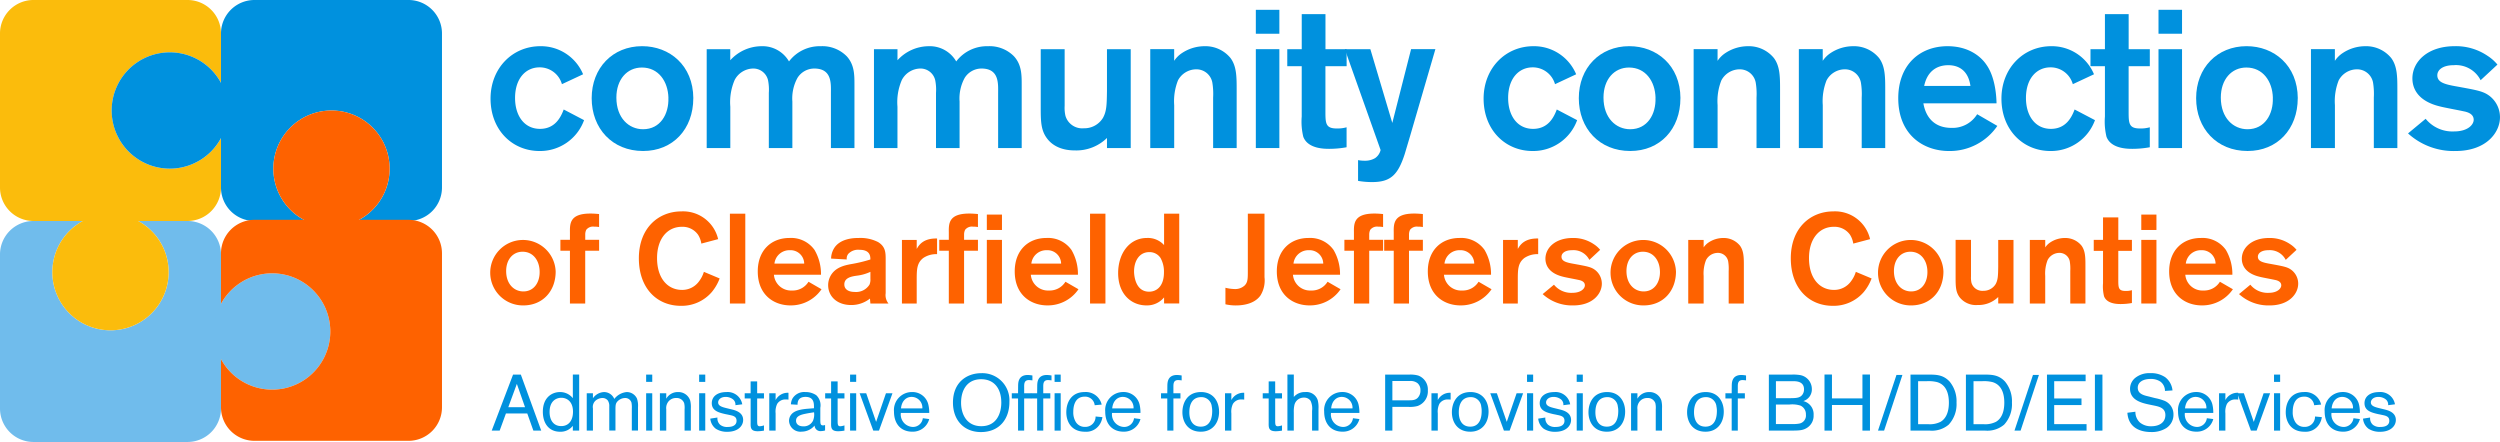 <svg xmlns="http://www.w3.org/2000/svg" width="509.154" height="90.014" viewBox="0 0 509.154 90.014">
  <g id="logo" transform="translate(-220.859 -190)">
    <g id="Group_1" data-name="Group 1" transform="translate(-22.141 -7)">
      <path id="Path_1" data-name="Path 1" d="M300.342,230.143V198.779a6.82,6.82,0,0,1,6.822-6.822h10.052a11.843,11.843,0,1,0,11.261,0h10.05a6.822,6.822,0,0,1,6.823,6.822v31.363a6.822,6.822,0,0,1-6.823,6.822H307.164a6.82,6.82,0,0,1-6.822-6.822" transform="translate(-57.342 50.05)" fill="#70bcec"/>
      <path id="Path_2" data-name="Path 2" d="M327.881,210.537a11.844,11.844,0,1,1,11.843,11.843,11.844,11.844,0,0,1-11.843-11.843" transform="translate(-41.295 53.974)" fill="#70bcec"/>
      <path id="Path_3" data-name="Path 3" d="M307.164,163.521h31.363a6.822,6.822,0,0,1,6.823,6.822v10.052a11.843,11.843,0,1,0,0,11.261v10.05a6.822,6.822,0,0,1-6.823,6.822H307.164a6.82,6.82,0,0,1-6.822-6.822V170.342a6.82,6.82,0,0,1,6.822-6.822" transform="translate(-57.342 33.479)" fill="#fbbc0c"/>
      <path id="Path_4" data-name="Path 4" d="M307.077,202.9a11.843,11.843,0,1,1,11.843,11.843A11.844,11.844,0,0,1,307.077,202.9" transform="translate(-53.417 49.526)" fill="#fbbc0c"/>
      <path id="Path_5" data-name="Path 5" d="M328.779,201.706V170.342a6.821,6.821,0,0,1,6.821-6.822h31.363a6.821,6.821,0,0,1,6.823,6.822v31.363a6.821,6.821,0,0,1-6.823,6.822H356.451a11.843,11.843,0,1,0-10.338,0H335.6a6.821,6.821,0,0,1-6.821-6.822" transform="translate(-40.771 33.479)" fill="#0091de"/>
      <path id="Path_6" data-name="Path 6" d="M314.71,182.1a11.844,11.844,0,1,1,11.843,11.843A11.844,11.844,0,0,1,314.71,182.1" transform="translate(-48.97 37.403)" fill="#0091de"/>
      <path id="Path_7" data-name="Path 7" d="M335.6,191.808h31.363a6.823,6.823,0,0,1,6.823,6.822v31.363a6.823,6.823,0,0,1-6.823,6.823H335.6a6.823,6.823,0,0,1-6.821-6.823v-9.814a11.844,11.844,0,1,0,0-11.261V198.629a6.822,6.822,0,0,1,6.821-6.822" transform="translate(-40.771 49.962)" fill="#fe6200"/>
      <path id="Path_8" data-name="Path 8" d="M335.514,189.584a11.843,11.843,0,1,1,11.843,11.843,11.843,11.843,0,0,1-11.843-11.843" transform="translate(-36.847 41.764)" fill="#fe6200"/>
    </g>
    <g id="Group_4" data-name="Group 4">
      <path id="Path_61" data-name="Path 61" d="M347.766,361.094c.078,2.15-1.062,4.119-3.316,4.119-1.865,0-3.5-1.477-3.5-4.148,0-2.383,1.4-3.938,3.345-3.938,2.176,0,3.42,1.813,3.471,3.966m3.267.052a6.666,6.666,0,1,0-6.583,6.917C348.362,368.063,351.034,365.188,351.034,361.146Z" transform="translate(-17.007 -115.86)" fill="#fe6200" fill-rule="evenodd"/>
      <path id="Path_62" data-name="Path 62" d="M350.555,360.169V357.94h-2.824v-1.062a2.2,2.2,0,0,1,.2-.959,1.743,1.743,0,0,1,1.635-.648,4.849,4.849,0,0,1,.984.078V352.7c-.57-.052-1.14-.1-1.762-.1-4.2,0-4.2,2.023-4.174,3.863v1.477h-1.943v2.228h1.943v10.754h3.112V360.169h2.824" transform="translate(-7.68 -119.108)" fill="#fe6200"/>
      <path id="Path_63" data-name="Path 63" d="M361.468,364.759a6.039,6.039,0,0,1-.959,1.891,4.208,4.208,0,0,1-3.5,1.788c-2.876,0-5.078-2.306-5.078-6.479,0-3.912,2.072-6.373,5.055-6.373a3.852,3.852,0,0,1,3.287,1.606,4.611,4.611,0,0,1,.677,1.813l3.422-.907a7.327,7.327,0,0,0-7.464-5.651c-4.666,0-8.682,3.345-8.682,9.562,0,6.117,3.7,9.669,8.549,9.669a8.08,8.08,0,0,0,6.324-2.827,9.635,9.635,0,0,0,1.58-2.746l-3.212-1.347" transform="translate(2.745 -119.395)" fill="#fe6200"/>
      <rect id="Rectangle_3" data-name="Rectangle 3" width="3.135" height="18.296" transform="translate(369.513 233.519)" fill="#fe6200"/>
      <path id="Path_64" data-name="Path 64" d="M360.036,359.54a3.066,3.066,0,0,1,3.161-2.723,2.773,2.773,0,0,1,2.9,2.723h-6.062m6.943,3.7a3.78,3.78,0,0,1-3.368,1.787,3.5,3.5,0,0,1-3.679-3.212h9.588a9.714,9.714,0,0,0-1.321-5.055,5.853,5.853,0,0,0-5.106-2.435c-3.653,0-6.453,2.461-6.453,6.816,0,4.767,3.267,6.917,6.661,6.917a7.547,7.547,0,0,0,6.324-3.29Z" transform="translate(18.547 -115.86)" fill="#fe6200" fill-rule="evenodd"/>
      <path id="Path_65" data-name="Path 65" d="M370.222,362.649a2.622,2.622,0,0,1-.181,1.166,3.207,3.207,0,0,1-3.031,1.5c-1.244,0-2.1-.518-2.1-1.529,0-1.373,1.477-1.632,2.591-1.787a9.03,9.03,0,0,0,2.72-.777v1.425m-4.819-3.941a1.543,1.543,0,0,1,.311-1.14,2.758,2.758,0,0,1,2.306-.829c2.153,0,2.2,1.321,2.2,1.969a29.422,29.422,0,0,1-4.016.958c-1.243.236-3.238.648-4.171,2.516a3.922,3.922,0,0,0-.415,1.762c0,2.228,1.762,4.041,4.689,4.041a6.1,6.1,0,0,0,3.834-1.321c0,.181.055.7.078,1.01H373.9a2.72,2.72,0,0,1-.57-2.1v-6.868c0-1.4-.029-2.617-1.554-3.549a7.88,7.88,0,0,0-3.889-.829c-.829,0-3.912,0-5.155,2.254a4.2,4.2,0,0,0-.518,1.943Z" transform="translate(27.906 -115.86)" fill="#fe6200" fill-rule="evenodd"/>
      <path id="Path_66" data-name="Path 66" d="M366.84,354.653v12.956h3.008v-4.793c0-2.15.026-3.471,1.347-4.485a4.751,4.751,0,0,1,2.8-.777v-3.186c-2.9-.078-3.756,1.451-4.145,2.124v-1.839H366.84" transform="translate(37.709 -115.794)" fill="#fe6200" fill-rule="evenodd"/>
      <path id="Path_67" data-name="Path 67" d="M377.359,360.169V357.94h-2.824v-1.062a2.2,2.2,0,0,1,.207-.959,1.738,1.738,0,0,1,1.632-.648,4.848,4.848,0,0,1,.984.078V352.7c-.57-.052-1.14-.1-1.762-.1-4.2,0-4.2,2.023-4.171,3.863v1.477h-1.946v2.228h1.946v10.754h3.109V360.169h2.824" transform="translate(42.671 -119.108)" fill="#fe6200"/>
      <path id="Path_68" data-name="Path 68" d="M372.846,370.785h3.083V357.826h-3.083Zm0-14.977h3.083v-3.135h-3.083Z" transform="translate(48.992 -118.971)" fill="#fe6200" fill-rule="evenodd"/>
      <path id="Path_69" data-name="Path 69" d="M378.211,359.54a3.066,3.066,0,0,1,3.161-2.723,2.773,2.773,0,0,1,2.9,2.723h-6.062m6.946,3.7a3.783,3.783,0,0,1-3.371,1.787,3.5,3.5,0,0,1-3.679-3.212H387.7a9.713,9.713,0,0,0-1.321-5.055,5.85,5.85,0,0,0-5.1-2.435c-3.656,0-6.453,2.461-6.453,6.816,0,4.767,3.264,6.917,6.658,6.917a7.544,7.544,0,0,0,6.324-3.29Z" transform="translate(52.694 -115.86)" fill="#fe6200" fill-rule="evenodd"/>
      <rect id="Rectangle_4" data-name="Rectangle 4" width="3.135" height="18.296" transform="translate(442.859 233.519)" fill="#fe6200"/>
      <path id="Path_70" data-name="Path 70" d="M391.469,364.507c.023,2.8-1.425,3.99-3.031,3.99-3.034,0-3.06-3.886-3.06-4.119,0-2.05,1.01-3.941,3.109-3.941a2.664,2.664,0,0,1,2.283,1.192,5.687,5.687,0,0,1,.7,2.878m.023-11.9v6.4a4.432,4.432,0,0,0-3.469-1.451c-3.707,0-5.886,3.29-5.886,7.153,0,4.274,2.671,6.58,5.757,6.58a4.48,4.48,0,0,0,3.6-1.632v1.244h3.086v-18.3Z" transform="translate(66.444 -119.091)" fill="#fe6200" fill-rule="evenodd"/>
      <path id="Path_71" data-name="Path 71" d="M394.288,352.61V364.3c0,1.505,0,2.283-.648,2.93a2.814,2.814,0,0,1-2.1.725,8.211,8.211,0,0,1-1.813-.259v3.368a9.505,9.505,0,0,0,2.1.233c1.92,0,3.941-.492,5.029-2.021a5.836,5.836,0,0,0,.829-3.73V352.61h-3.4" transform="translate(80.706 -119.091)" fill="#fe6200"/>
      <path id="Path_72" data-name="Path 72" d="M396.76,359.54a3.062,3.062,0,0,1,3.161-2.723,2.773,2.773,0,0,1,2.9,2.723H396.76m6.943,3.7a3.78,3.78,0,0,1-3.368,1.787,3.5,3.5,0,0,1-3.682-3.212h9.588a9.687,9.687,0,0,0-1.321-5.055,5.845,5.845,0,0,0-5.1-2.435c-3.653,0-6.453,2.461-6.453,6.816,0,4.767,3.267,6.917,6.661,6.917a7.539,7.539,0,0,0,6.321-3.29Z" transform="translate(87.532 -115.86)" fill="#fe6200" fill-rule="evenodd"/>
      <path id="Path_73" data-name="Path 73" d="M406.024,360.169V357.94H403.2v-1.062a2.2,2.2,0,0,1,.207-.959,1.738,1.738,0,0,1,1.632-.648,4.848,4.848,0,0,1,.984.078V352.7c-.57-.052-1.14-.1-1.762-.1-4.2,0-4.2,2.023-4.174,3.863v1.477h-1.943v2.228h1.943v10.754H403.2V360.169h2.824" transform="translate(96.517 -119.108)" fill="#fe6200"/>
      <path id="Path_74" data-name="Path 74" d="M408.839,360.169V357.94h-2.824v-1.062a2.2,2.2,0,0,1,.207-.959,1.738,1.738,0,0,1,1.632-.648,4.829,4.829,0,0,1,.984.078V352.7c-.57-.052-1.14-.1-1.762-.1-4.2,0-4.2,2.023-4.171,3.863v1.477h-1.946v2.228h1.946v10.754h3.109V360.169h2.824" transform="translate(101.805 -119.108)" fill="#fe6200"/>
      <path id="Path_75" data-name="Path 75" d="M407.441,359.54a3.066,3.066,0,0,1,3.163-2.723,2.773,2.773,0,0,1,2.9,2.723h-6.065m6.946,3.7a3.781,3.781,0,0,1-3.368,1.787,3.494,3.494,0,0,1-3.679-3.212h9.585a9.713,9.713,0,0,0-1.321-5.055,5.845,5.845,0,0,0-5.1-2.435c-3.656,0-6.454,2.461-6.454,6.816,0,4.767,3.264,6.917,6.661,6.917a7.542,7.542,0,0,0,6.321-3.29Z" transform="translate(107.602 -115.86)" fill="#fe6200" fill-rule="evenodd"/>
      <path id="Path_76" data-name="Path 76" d="M409.37,354.653v12.956h3.005v-4.793c0-2.15.029-3.471,1.35-4.485a4.751,4.751,0,0,1,2.8-.777v-3.186c-2.9-.078-3.756,1.451-4.148,2.124v-1.839H409.37" transform="translate(117.601 -115.794)" fill="#fe6200" fill-rule="evenodd"/>
      <path id="Path_77" data-name="Path 77" d="M412.174,365.757a8.863,8.863,0,0,0,6.218,2.306c4.018,0,5.832-2.409,5.832-4.43a3.522,3.522,0,0,0-1.321-2.749c-.829-.645-1.58-.774-4.277-1.27-1.658-.285-2.617-.544-2.617-1.477,0-.674.673-1.321,2.15-1.321a3.615,3.615,0,0,1,3.523,1.972l2.2-2.049a5.668,5.668,0,0,0-1.321-1.166,7.369,7.369,0,0,0-4.277-1.243c-3.549,0-5.547,2.021-5.547,4.223,0,1.166.573,2.953,3.656,3.682.466.13,2.591.518,3.031.622.415.078,1.347.285,1.347,1.114,0,.648-.774,1.528-2.565,1.528a4.522,4.522,0,0,1-3.73-1.658l-2.306,1.917" transform="translate(122.868 -115.86)" fill="#fe6200"/>
      <path id="Path_78" data-name="Path 78" d="M427.033,361.094c.078,2.15-1.062,4.119-3.319,4.119-1.865,0-3.5-1.477-3.5-4.148,0-2.383,1.4-3.938,3.345-3.938,2.173,0,3.42,1.813,3.471,3.966m3.264.052a6.664,6.664,0,1,0-6.583,6.917C427.628,368.063,430.3,365.188,430.3,361.146Z" transform="translate(131.892 -115.86)" fill="#fe6200" fill-rule="evenodd"/>
      <path id="Path_79" data-name="Path 79" d="M422.473,367.675h3.137v-5.622a7.456,7.456,0,0,1,.492-3.241,2.72,2.72,0,0,1,2.383-1.451,2.118,2.118,0,0,1,2.124,1.736,9.161,9.161,0,0,1,.1,1.969v6.609H433.8v-7.619c0-1.684,0-3.083-.8-4.171a4.252,4.252,0,0,0-3.4-1.554,5.387,5.387,0,0,0-2.979.907,3.619,3.619,0,0,0-1.01,1.01v-1.528h-3.137v12.956" transform="translate(142.215 -115.86)" fill="#fe6200" fill-rule="evenodd"/>
      <path id="Path_80" data-name="Path 80" d="M442.971,364.759a5.953,5.953,0,0,1-.956,1.891,4.212,4.212,0,0,1-3.5,1.788c-2.876,0-5.078-2.306-5.078-6.479,0-3.912,2.073-6.373,5.052-6.373a3.862,3.862,0,0,1,3.29,1.606,4.642,4.642,0,0,1,.674,1.813l3.422-.907a7.322,7.322,0,0,0-7.464-5.651c-4.666,0-8.682,3.345-8.682,9.562,0,6.117,3.708,9.669,8.552,9.669a8.084,8.084,0,0,0,6.324-2.827,9.632,9.632,0,0,0,1.58-2.746l-3.215-1.347" transform="translate(155.847 -119.395)" fill="#fe6200"/>
      <path id="Path_81" data-name="Path 81" d="M445.956,361.094c.078,2.15-1.062,4.119-3.316,4.119-1.868,0-3.5-1.477-3.5-4.148,0-2.383,1.4-3.938,3.345-3.938,2.176,0,3.42,1.813,3.471,3.966m3.264.052a6.664,6.664,0,1,0-6.58,6.917C446.552,368.063,449.221,365.188,449.221,361.146Z" transform="translate(167.441 -115.86)" fill="#fe6200" fill-rule="evenodd"/>
      <path id="Path_82" data-name="Path 82" d="M450.07,354.465v5.492c-.026,1.816-.052,2.645-.518,3.5a2.858,2.858,0,0,1-2.513,1.373,2.287,2.287,0,0,1-2.412-1.632,4.754,4.754,0,0,1-.1-1.3v-7.438h-3.135v7.49c0,1.943,0,3.161.881,4.275a4.254,4.254,0,0,0,3.6,1.5,5.745,5.745,0,0,0,4.2-1.632v1.321h3.109V354.465H450.07" transform="translate(177.748 -115.606)" fill="#fe6200" fill-rule="evenodd"/>
      <path id="Path_83" data-name="Path 83" d="M446.641,367.675h3.138v-5.622a7.456,7.456,0,0,1,.492-3.241,2.72,2.72,0,0,1,2.383-1.451,2.119,2.119,0,0,1,2.127,1.736,9.434,9.434,0,0,1,.1,1.969v6.609h3.086v-7.619c0-1.684,0-3.083-.8-4.171a4.25,4.25,0,0,0-3.394-1.554,5.389,5.389,0,0,0-2.982.907,3.617,3.617,0,0,0-1.01,1.01v-1.528h-3.138v12.956" transform="translate(187.614 -115.86)" fill="#fe6200" fill-rule="evenodd"/>
      <path id="Path_84" data-name="Path 84" d="M458.939,359.687v-2.228h-2.772v-4.588h-3.112v4.588h-1.891v2.228h1.891V366.3a8.413,8.413,0,0,0,.207,2.642c.6,1.58,2.772,1.58,3.422,1.58a12.728,12.728,0,0,0,2.254-.207V367.7a4.34,4.34,0,0,1-1.3.155c-1.474,0-1.474-.7-1.474-2.306v-5.858h2.772" transform="translate(196.11 -118.601)" fill="#fe6200"/>
      <path id="Path_85" data-name="Path 85" d="M454.528,370.785h3.086V357.826h-3.086Zm0-14.977h3.086v-3.135h-3.086Z" transform="translate(202.429 -118.971)" fill="#fe6200" fill-rule="evenodd"/>
      <path id="Path_86" data-name="Path 86" d="M459.893,359.54a3.07,3.07,0,0,1,3.163-2.723,2.773,2.773,0,0,1,2.9,2.723h-6.065m6.946,3.7a3.781,3.781,0,0,1-3.368,1.787,3.5,3.5,0,0,1-3.679-3.212h9.585a9.713,9.713,0,0,0-1.321-5.055,5.845,5.845,0,0,0-5.1-2.435c-3.656,0-6.454,2.461-6.454,6.816,0,4.767,3.264,6.917,6.661,6.917a7.543,7.543,0,0,0,6.321-3.29Z" transform="translate(206.132 -115.86)" fill="#fe6200" fill-rule="evenodd"/>
      <path id="Path_87" data-name="Path 87" d="M461.444,365.757a8.875,8.875,0,0,0,6.22,2.306c4.015,0,5.829-2.409,5.829-4.43a3.513,3.513,0,0,0-1.321-2.749c-.829-.645-1.58-.774-4.274-1.27-1.658-.285-2.617-.544-2.617-1.477,0-.674.673-1.321,2.15-1.321a3.619,3.619,0,0,1,3.523,1.972l2.2-2.049a5.757,5.757,0,0,0-1.324-1.166,7.351,7.351,0,0,0-4.274-1.243c-3.549,0-5.544,2.021-5.544,4.223,0,1.166.567,2.953,3.653,3.682.466.13,2.591.518,3.031.622.415.078,1.347.285,1.347,1.114,0,.648-.777,1.528-2.565,1.528a4.522,4.522,0,0,1-3.73-1.658l-2.309,1.917" transform="translate(215.421 -115.86)" fill="#fe6200"/>
    </g>
    <g id="Group_3" data-name="Group 3">
      <path id="Path_88" data-name="Path 88" d="M356.581,346.48a9.293,9.293,0,0,0-8.7-5.72c-5.72,0-10.15,4.51-10.15,10.673,0,6.364,4.39,10.673,9.988,10.673a9.521,9.521,0,0,0,9.061-6.284l-4.148-2.173c-.6,1.609-1.773,3.946-4.833,3.946-3.184,0-5.075-2.657-5.075-6.284,0-4.027,2.216-6.243,4.994-6.243a4.7,4.7,0,0,1,4.551,3.425l4.309-2.015" transform="translate(-16.967 -141.351)" fill="#0091de"/>
      <path id="Path_89" data-name="Path 89" d="M360.516,351.272c.118,3.342-1.652,6.4-5.158,6.4-2.9,0-5.435-2.3-5.435-6.445,0-3.7,2.173-6.123,5.2-6.123,3.382,0,5.314,2.821,5.4,6.163m5.072.081c-.04-6.687-4.833-10.593-10.429-10.593-6,0-10.273,4.43-10.273,10.593s4.191,10.754,10.472,10.754C361.44,362.107,365.588,357.636,365.588,351.353Z" transform="translate(-3.531 -141.351)" fill="#0091de" fill-rule="evenodd"/>
      <path id="Path_90" data-name="Path 90" d="M353.029,361.5h4.8v-8.417a11.424,11.424,0,0,1,.884-5.437,4.331,4.331,0,0,1,3.7-2.337,3.077,3.077,0,0,1,3.1,2.378,9.848,9.848,0,0,1,.161,2.579V361.5h4.793v-9.464a8.7,8.7,0,0,1,1.048-4.833,4.033,4.033,0,0,1,3.422-1.894c3.664,0,3.382,3.184,3.382,5.075V361.5h4.793V348.817c0-2.1.043-4.228-1.569-6a6.976,6.976,0,0,0-5.317-2.055,7.849,7.849,0,0,0-6.445,3.1,6.219,6.219,0,0,0-5.6-3.1,8.64,8.64,0,0,0-6.361,2.861v-2.257h-4.8V361.5" transform="translate(11.766 -141.351)" fill="#0091de" fill-rule="evenodd"/>
      <path id="Path_91" data-name="Path 91" d="M364.859,361.5h4.79v-8.417a11.355,11.355,0,0,1,.889-5.437,4.324,4.324,0,0,1,3.7-2.337,3.074,3.074,0,0,1,3.1,2.378,9.855,9.855,0,0,1,.161,2.579V361.5H382.3v-9.464a8.7,8.7,0,0,1,1.048-4.833,4.033,4.033,0,0,1,3.422-1.894c3.667,0,3.382,3.184,3.382,5.075V361.5h4.8V348.817c0-2.1.04-4.228-1.572-6a6.976,6.976,0,0,0-5.317-2.055,7.854,7.854,0,0,0-6.445,3.1,6.216,6.216,0,0,0-5.6-3.1,8.651,8.651,0,0,0-6.364,2.861v-2.257h-4.79V361.5" transform="translate(33.988 -141.351)" fill="#0091de" fill-rule="evenodd"/>
      <path id="Path_92" data-name="Path 92" d="M390.151,340.97v8.538c-.04,2.821-.081,4.11-.806,5.437a4.435,4.435,0,0,1-3.906,2.136,3.552,3.552,0,0,1-3.745-2.536,7.271,7.271,0,0,1-.164-2.015V340.97h-4.87v11.641c0,3.019,0,4.914,1.367,6.646.725.924,2.3,2.334,5.6,2.334a8.938,8.938,0,0,0,6.526-2.536v2.052h4.833V340.97h-4.833" transform="translate(56.156 -140.956)" fill="#0091de" fill-rule="evenodd"/>
      <path id="Path_93" data-name="Path 93" d="M384.411,361.5h4.87v-8.739a11.512,11.512,0,0,1,.769-5.034,4.223,4.223,0,0,1,3.7-2.257,3.292,3.292,0,0,1,3.3,2.7,14.234,14.234,0,0,1,.161,3.06V361.5h4.793V349.663c0-2.619,0-4.8-1.249-6.485a6.594,6.594,0,0,0-5.276-2.418,8.376,8.376,0,0,0-4.631,1.41,5.625,5.625,0,0,0-1.572,1.572v-2.378h-4.87V361.5" transform="translate(70.716 -141.351)" fill="#0091de" fill-rule="evenodd"/>
      <path id="Path_94" data-name="Path 94" d="M391.879,366.337h4.793V346.2h-4.793Zm0-23.278h4.793v-4.873h-4.793Z" transform="translate(84.745 -146.186)" fill="#0091de" fill-rule="evenodd"/>
      <path id="Path_95" data-name="Path 95" d="M406.189,349.086v-3.463H401.88v-7.13h-4.833v7.13H394.1v3.463h2.942v10.27a13.082,13.082,0,0,0,.322,4.11c.927,2.455,4.309,2.455,5.316,2.455a19.786,19.786,0,0,0,3.5-.322v-4.067a6.731,6.731,0,0,1-2.015.242c-2.294,0-2.294-1.088-2.294-3.584v-9.1h4.309" transform="translate(88.926 -145.609)" fill="#0091de"/>
      <path id="Path_96" data-name="Path 96" d="M411.668,340.97l-3.826,15.023-4.47-15.023h-5.2l7.288,20.541a2.781,2.781,0,0,1-1.128,1.652,3.973,3.973,0,0,1-2.173.524,6.671,6.671,0,0,1-1.29-.121v4.228a16.12,16.12,0,0,0,2.9.242c3.748,0,5.239-1.491,6.606-5.72l1.128-3.785,5.115-17.562h-4.954" transform="translate(96.575 -140.956)" fill="#0091de"/>
      <path id="Path_97" data-name="Path 97" d="M426.843,346.48a9.293,9.293,0,0,0-8.7-5.72c-5.719,0-10.149,4.51-10.149,10.673,0,6.364,4.39,10.673,9.988,10.673a9.521,9.521,0,0,0,9.061-6.284L422.9,353.65c-.6,1.609-1.77,3.946-4.833,3.946-3.184,0-5.075-2.657-5.075-6.284,0-4.027,2.216-6.243,4.994-6.243a4.7,4.7,0,0,1,4.551,3.425l4.309-2.015" transform="translate(115.018 -141.351)" fill="#0091de"/>
      <path id="Path_98" data-name="Path 98" d="M430.355,351.272c.121,3.342-1.649,6.4-5.155,6.4-2.9,0-5.437-2.3-5.437-6.445,0-3.7,2.176-6.123,5.2-6.123,3.385,0,5.317,2.821,5.4,6.163m5.075.081c-.04-6.687-4.833-10.593-10.432-10.593-6,0-10.27,4.43-10.27,10.593s4.191,10.754,10.472,10.754C431.282,362.107,435.43,357.636,435.43,351.353Z" transform="translate(127.666 -141.351)" fill="#0091de" fill-rule="evenodd"/>
      <path id="Path_99" data-name="Path 99" d="M422.857,361.5h4.873v-8.739a11.551,11.551,0,0,1,.766-5.034,4.23,4.23,0,0,1,3.7-2.257,3.291,3.291,0,0,1,3.3,2.7,13.984,13.984,0,0,1,.164,3.06V361.5h4.793V349.663c0-2.619,0-4.8-1.249-6.485a6.6,6.6,0,0,0-5.276-2.418,8.369,8.369,0,0,0-4.631,1.41,5.625,5.625,0,0,0-1.572,1.572v-2.378h-4.873V361.5" transform="translate(142.936 -141.351)" fill="#0091de" fill-rule="evenodd"/>
      <path id="Path_100" data-name="Path 100" d="M430.3,361.5h4.873v-8.739a11.552,11.552,0,0,1,.766-5.034,4.227,4.227,0,0,1,3.7-2.257,3.293,3.293,0,0,1,3.3,2.7,13.984,13.984,0,0,1,.164,3.06V361.5h4.79V349.663c0-2.619,0-4.8-1.249-6.485a6.594,6.594,0,0,0-5.276-2.418,8.367,8.367,0,0,0-4.629,1.41,5.624,5.624,0,0,0-1.572,1.572v-2.378H430.3V361.5" transform="translate(156.914 -141.351)" fill="#0091de" fill-rule="evenodd"/>
      <path id="Path_101" data-name="Path 101" d="M442.609,348.857c.564-2.74,2.334-4.228,4.914-4.228,2.133,0,4.067,1.085,4.511,4.228h-9.424m10.794,5.757a5.883,5.883,0,0,1-5.236,2.781c-3.184,0-5.158-1.813-5.719-4.994h14.9c-.04-2.015-.4-5.518-2.055-7.855-.4-.6-2.616-3.785-7.933-3.785-5.679,0-10.028,3.828-10.028,10.593,0,7.412,5.075,10.754,10.351,10.754a11.719,11.719,0,0,0,9.827-5.115Z" transform="translate(170.129 -141.351)" fill="#0091de" fill-rule="evenodd"/>
      <path id="Path_102" data-name="Path 102" d="M463.482,346.48a9.3,9.3,0,0,0-8.7-5.72c-5.719,0-10.15,4.51-10.15,10.673,0,6.364,4.39,10.673,9.985,10.673a9.522,9.522,0,0,0,9.064-6.284l-4.148-2.173c-.6,1.609-1.773,3.946-4.833,3.946-3.181,0-5.075-2.657-5.075-6.284,0-4.027,2.214-6.243,4.991-6.243a4.69,4.69,0,0,1,4.551,3.425l4.312-2.015" transform="translate(183.844 -141.351)" fill="#0091de"/>
      <path id="Path_103" data-name="Path 103" d="M463.017,349.086v-3.463h-4.309v-7.13h-4.833v7.13h-2.942v3.463h2.942v10.27a13.082,13.082,0,0,0,.322,4.11c.927,2.455,4.309,2.455,5.317,2.455a19.811,19.811,0,0,0,3.5-.322v-4.067a6.734,6.734,0,0,1-2.012.242c-2.3,0-2.3-1.088-2.3-3.584v-9.1h4.309" transform="translate(195.676 -145.609)" fill="#0091de"/>
      <path id="Path_104" data-name="Path 104" d="M455.746,366.337h4.793V346.2h-4.793Zm0-23.278h4.793v-4.873h-4.793Z" transform="translate(204.717 -146.186)" fill="#0091de" fill-rule="evenodd"/>
      <path id="Path_105" data-name="Path 105" d="M474.033,351.272c.121,3.342-1.649,6.4-5.155,6.4-2.9,0-5.437-2.3-5.437-6.445,0-3.7,2.176-6.123,5.2-6.123,3.385,0,5.317,2.821,5.4,6.163m5.075.081c-.04-6.687-4.833-10.593-10.432-10.593-6,0-10.27,4.43-10.27,10.593s4.188,10.754,10.472,10.754C474.96,362.107,479.108,357.636,479.108,351.353Z" transform="translate(209.714 -141.351)" fill="#0091de" fill-rule="evenodd"/>
      <path id="Path_106" data-name="Path 106" d="M466.535,361.5h4.873v-8.739a11.552,11.552,0,0,1,.766-5.034,4.227,4.227,0,0,1,3.7-2.257,3.3,3.3,0,0,1,3.3,2.7,14.472,14.472,0,0,1,.158,3.06V361.5h4.793V349.663c0-2.619,0-4.8-1.246-6.485a6.6,6.6,0,0,0-5.276-2.418,8.362,8.362,0,0,0-4.631,1.41,5.623,5.623,0,0,0-1.572,1.572v-2.378h-4.873V361.5" transform="translate(224.984 -141.351)" fill="#0091de" fill-rule="evenodd"/>
      <path id="Path_107" data-name="Path 107" d="M473.4,358.523a13.789,13.789,0,0,0,9.666,3.584c6.243,0,9.061-3.745,9.061-6.888a5.474,5.474,0,0,0-2.052-4.269c-1.29-1.007-2.458-1.206-6.646-1.972-2.576-.443-4.067-.846-4.067-2.3,0-1.048,1.045-2.052,3.342-2.052a5.628,5.628,0,0,1,5.478,3.06l3.425-3.181a8.838,8.838,0,0,0-2.058-1.813,11.406,11.406,0,0,0-6.643-1.934c-5.518,0-8.618,3.143-8.618,6.566,0,1.813.887,4.591,5.679,5.72.722.2,4.027.806,4.712.967.642.121,2.093.443,2.093,1.73,0,1.007-1.209,2.378-3.987,2.378a7.03,7.03,0,0,1-5.8-2.576l-3.587,2.979" transform="translate(237.884 -141.351)" fill="#0091de"/>
    </g>
    <g id="Group_5" data-name="Group 5" transform="translate(-16.467 -96.896)">
      <path id="Path_108" data-name="Path 108" d="M340.845,369.663l1.745-4.751,1.666,4.751h-3.41m5.107,4.767h1.6L343.4,363.022h-1.583l-4.347,11.408h1.618l1.276-3.491h4.347Z" transform="translate(0 0.165)" fill="#0091de" fill-rule="evenodd"/>
      <path id="Path_109" data-name="Path 109" d="M345.779,367.75c1.034.016,2.342.695,2.342,2.843,0,1.828-.921,2.926-2.393,2.926-1.648,0-2.374-1.308-2.374-2.877,0-2.31,1.438-2.907,2.425-2.891m2.31-4.735v4.816a3.3,3.3,0,0,0-2.633-1.244c-1.537,0-3.475,1.034-3.475,4.006,0,2.425,1.292,4.073,3.491,4.073a3.117,3.117,0,0,0,2.617-1.211v.985h1.292V363.015Z" transform="translate(5.902 0.156)" fill="#0091de" fill-rule="evenodd"/>
      <path id="Path_110" data-name="Path 110" d="M345.855,364.805v7.61h1.262V367.89a1.722,1.722,0,0,1,.5-1.551,2.227,2.227,0,0,1,1.421-.565,1.358,1.358,0,0,1,1.115.517,2.02,2.02,0,0,1,.291,1.211v4.9h1.262v-4.267c0-.921.032-1.276.452-1.712a2.163,2.163,0,0,1,1.486-.646,1.31,1.31,0,0,1,1.325.953,5.032,5.032,0,0,1,.067,1.211v4.46h1.26v-4.767a4.516,4.516,0,0,0-.21-1.744A2.29,2.29,0,0,0,354,364.563a3.624,3.624,0,0,0-2.536,1.405,2.264,2.264,0,0,0-2.07-1.405,2.907,2.907,0,0,0-2.277,1.26v-1.018h-1.262" transform="translate(10.967 2.18)" fill="#0091de" fill-rule="evenodd"/>
      <path id="Path_111" data-name="Path 111" d="M351.1,374.432h1.244v-7.612H351.1Zm0-9.922h1.244v-1.488H351.1Z" transform="translate(17.821 0.163)" fill="#0091de" fill-rule="evenodd"/>
      <path id="Path_112" data-name="Path 112" d="M352.312,364.805v7.61h1.294v-4.347a2.109,2.109,0,0,1,.565-1.712,1.961,1.961,0,0,1,1.454-.581,1.613,1.613,0,0,1,1.631,1.05,4.155,4.155,0,0,1,.083,1.26v4.331h1.276v-4.541a5.678,5.678,0,0,0-.129-1.567,2.512,2.512,0,0,0-2.506-1.744,2.67,2.67,0,0,0-2.374,1.357v-1.115h-1.294" transform="translate(19.41 2.18)" fill="#0091de" fill-rule="evenodd"/>
      <path id="Path_113" data-name="Path 113" d="M355.776,374.432h1.246v-7.612h-1.246Zm0-9.922h1.246v-1.488h-1.246Z" transform="translate(23.939 0.163)" fill="#0091de" fill-rule="evenodd"/>
      <path id="Path_114" data-name="Path 114" d="M360.526,369.193c.921.175,1.583.339,1.583,1.211,0,.824-.662,1.26-1.793,1.26a2.244,2.244,0,0,1-1.534-.436,1.731,1.731,0,0,1-.565-1.486l-1.456.226a2.9,2.9,0,0,0,1.131,2.067,4.19,4.19,0,0,0,2.361.614c2.1,0,3.2-1.163,3.2-2.407,0-1.6-1.631-1.989-2.536-2.2l-.729-.178c-1-.242-1.828-.468-1.828-1.2,0-.517.5-1.115,1.5-1.115a2.385,2.385,0,0,1,1.472.452,1.355,1.355,0,0,1,.547,1.228l1.391-.178a3.015,3.015,0,0,0-3.265-2.49c-1.761,0-2.94.875-2.94,2.264,0,1.583,1.5,1.922,2.73,2.215l.727.145" transform="translate(25.225 2.187)" fill="#0091de"/>
      <path id="Path_115" data-name="Path 115" d="M362.333,363.624h-1.327v2.409H359.8V367.1h1.211v4.945c-.016,1-.016,1.728,1.47,1.728a8.629,8.629,0,0,0,1.244-.129v-1.066a3.239,3.239,0,0,1-.84.178c-.547,0-.547-.388-.547-1.292V367.1h1.387v-1.066h-1.387v-2.409" transform="translate(29.193 0.952)" fill="#0091de"/>
      <path id="Path_116" data-name="Path 116" d="M361.965,364.724v7.61h1.292v-3.521a3.627,3.627,0,0,1,.323-1.924,1.96,1.96,0,0,1,1.763-.9,5.02,5.02,0,0,1,.533.032v-1.391a2.774,2.774,0,0,0-2.619,1.488v-1.389h-1.292" transform="translate(32.031 2.261)" fill="#0091de" fill-rule="evenodd"/>
      <path id="Path_117" data-name="Path 117" d="M368.8,368.684a3.343,3.343,0,0,1-.21,1.712,2.081,2.081,0,0,1-2.019,1.147c-.955,0-1.438-.517-1.438-1.131,0-.533.24-1.066,1.664-1.375.824-.178,1.5-.275,2-.353m-1.228-.729c-2.28.178-3.087.695-3.524,1.343a2.072,2.072,0,0,0-.339,1.147,2.318,2.318,0,0,0,2.587,2.181,3.427,3.427,0,0,0,2.617-1.244,1.179,1.179,0,0,0,1.327,1.131,3.011,3.011,0,0,0,.808-.129v-1.115a1.08,1.08,0,0,1-.42.081c-.533,0-.533-.372-.549-1.1v-2.474a2.811,2.811,0,0,0-.824-2.568,3.832,3.832,0,0,0-2.231-.646,2.782,2.782,0,0,0-2.635,1.357,2.912,2.912,0,0,0-.3,1.147l1.354.081c0-.4,0-1.6,1.634-1.6,1.712,0,1.712,1.325,1.712,2.116v.194Z" transform="translate(34.316 2.18)" fill="#0091de" fill-rule="evenodd"/>
      <path id="Path_118" data-name="Path 118" d="M369.436,363.624h-1.327v2.409H366.9V367.1h1.211v4.945c-.016,1-.016,1.728,1.472,1.728a8.707,8.707,0,0,0,1.244-.129v-1.066a3.259,3.259,0,0,1-.84.178c-.549,0-.549-.388-.549-1.292V367.1h1.389v-1.066h-1.389v-2.409" transform="translate(38.481 0.952)" fill="#0091de"/>
      <path id="Path_119" data-name="Path 119" d="M369.1,374.432h1.244v-7.612H369.1Zm0-9.922h1.244v-1.488H369.1Z" transform="translate(41.354 0.163)" fill="#0091de" fill-rule="evenodd"/>
      <path id="Path_120" data-name="Path 120" d="M373.3,370.5l-2.021-5.833h-1.338l2.778,7.61h1.163l2.748-7.61h-1.325L373.3,370.5" transform="translate(42.459 2.317)" fill="#0091de"/>
      <path id="Path_121" data-name="Path 121" d="M374.4,367.89c.145-1.534,1.066-2.342,2.167-2.342a2.192,2.192,0,0,1,2.181,2.342H374.4m4.444,2a2.015,2.015,0,0,1-2.021,1.779,2.54,2.54,0,0,1-2.455-2.861h5.785A6.9,6.9,0,0,0,380,367.26a3.315,3.315,0,0,0-3.344-2.7,3.664,3.664,0,0,0-3.685,3.974c0,2.57,1.47,4.1,3.733,4.1a3.451,3.451,0,0,0,3.441-2.568Z" transform="translate(46.426 2.18)" fill="#0091de" fill-rule="evenodd"/>
      <path id="Path_122" data-name="Path 122" d="M388.021,368.794c.018,2.342-1,4.9-4.073,4.9-2.94,0-4.119-2.391-4.119-4.783,0-2.571,1.228-4.783,4.1-4.783,2.635,0,4.073,1.906,4.089,4.67m1.65-.016a5.518,5.518,0,0,0-5.739-5.882c-2.827,0-5.753,1.761-5.753,5.995,0,3.556,2.229,5.995,5.7,5.995C387.666,374.886,389.671,372.2,389.671,368.778Z" transform="translate(53.232 0)" fill="#0091de" fill-rule="evenodd"/>
      <path id="Path_123" data-name="Path 123" d="M385.892,365.448c0-.6.016-1.357.969-1.357a6.427,6.427,0,0,1,.711.065v-1a6.446,6.446,0,0,0-.937-.1c-1.922,0-1.957,1.518-1.973,2.164l-.016,1.553H383.37v1.066h1.276v6.544h1.246V367.84h1.438v-1.066h-1.437v-1.327" transform="translate(60.017 0.21)" fill="#0091de"/>
      <path id="Path_124" data-name="Path 124" d="M387.577,365.448c0-.6.016-1.357.971-1.357a6.427,6.427,0,0,1,.711.065v-1a6.448,6.448,0,0,0-.937-.1c-1.924,0-1.957,1.518-1.973,2.164l-.016,1.553h-1.278v1.066h1.278v6.544h1.244V367.84h1.44v-1.066h-1.44v-1.327" transform="translate(62.22 0.21)" fill="#0091de"/>
      <path id="Path_125" data-name="Path 125" d="M387.148,374.432h1.244v-7.612h-1.244Zm0-9.922h1.244v-1.488h-1.244Z" transform="translate(64.957 0.163)" fill="#0091de" fill-rule="evenodd"/>
      <path id="Path_126" data-name="Path 126" d="M394.145,369.54a2.072,2.072,0,0,1-2.151,2.116,2.115,2.115,0,0,1-1.89-1.018,3.749,3.749,0,0,1-.5-2.051c0-.681.1-3.087,2.31-3.087a1.949,1.949,0,0,1,2.051,1.745l1.424-.129a3.32,3.32,0,0,0-3.523-2.552c-2.536,0-3.683,1.954-3.683,4.121,0,1.874,1,3.957,3.8,3.957a3.264,3.264,0,0,0,3.12-1.68,3.73,3.73,0,0,0,.436-1.292l-1.389-.129" transform="translate(66.309 2.18)" fill="#0091de"/>
      <path id="Path_127" data-name="Path 127" d="M393.041,367.89c.143-1.534,1.064-2.342,2.164-2.342a2.192,2.192,0,0,1,2.181,2.342h-4.345m4.442,2a2.013,2.013,0,0,1-2.019,1.779,2.542,2.542,0,0,1-2.457-2.861h5.787a6.9,6.9,0,0,0-.145-1.551,3.319,3.319,0,0,0-3.346-2.7,3.664,3.664,0,0,0-3.685,3.974c0,2.57,1.47,4.1,3.733,4.1a3.456,3.456,0,0,0,3.443-2.568Z" transform="translate(70.8 2.18)" fill="#0091de" fill-rule="evenodd"/>
      <path id="Path_128" data-name="Path 128" d="M399.064,365.448c0-.6.014-1.357.969-1.357a6.427,6.427,0,0,1,.711.065v-1a6.446,6.446,0,0,0-.937-.1c-1.924,0-1.957,1.518-1.973,2.164l-.016,1.553h-1.276v1.066h1.276v6.544h1.246V367.84H400.5v-1.066h-1.437v-1.327" transform="translate(77.24 0.21)" fill="#0091de"/>
      <path id="Path_129" data-name="Path 129" d="M404.494,368.6c-.018.775-.18,3.007-2.328,3.007-1.664,0-2.326-1.324-2.326-2.924,0-1.747.692-3.087,2.423-3.087a2.11,2.11,0,0,1,2.151,1.938,4.669,4.669,0,0,1,.081,1.066m1.4,0c.018-2.084-1.147-4.038-3.667-4.038-2.958,0-3.8,2.407-3.8,4.1,0,2.005,1.117,3.976,3.75,3.976C404.508,372.642,405.883,370.913,405.9,368.6Z" transform="translate(79.708 2.18)" fill="#0091de" fill-rule="evenodd"/>
      <path id="Path_130" data-name="Path 130" d="M402.19,364.724v7.61h1.292v-3.521a3.627,3.627,0,0,1,.323-1.924,1.961,1.961,0,0,1,1.761-.9,5.027,5.027,0,0,1,.535.032v-1.391a2.774,2.774,0,0,0-2.619,1.488v-1.389H402.19" transform="translate(84.624 2.261)" fill="#0091de" fill-rule="evenodd"/>
      <path id="Path_131" data-name="Path 131" d="M408.055,363.624H406.73v2.409h-1.211V367.1h1.211v4.945c-.016,1-.016,1.728,1.472,1.728a8.707,8.707,0,0,0,1.244-.129v-1.066a3.275,3.275,0,0,1-.842.178c-.549,0-.549-.388-.549-1.292V367.1h1.391v-1.066h-1.391v-2.409" transform="translate(88.977 0.952)" fill="#0091de"/>
      <path id="Path_132" data-name="Path 132" d="M407.7,374.439H409v-3.7a6.042,6.042,0,0,1,.1-1.389,1.947,1.947,0,0,1,1.973-1.631,1.572,1.572,0,0,1,1.341.646,3.717,3.717,0,0,1,.307,2.054v4.022h1.308v-4.428a6.047,6.047,0,0,0-.145-1.745,2.413,2.413,0,0,0-2.568-1.68,2.9,2.9,0,0,0-2.312,1v-4.573H407.7v11.424" transform="translate(91.823 0.156)" fill="#0091de"/>
      <path id="Path_133" data-name="Path 133" d="M412.366,367.89c.143-1.534,1.066-2.342,2.164-2.342a2.191,2.191,0,0,1,2.18,2.342h-4.345m4.442,2a2.013,2.013,0,0,1-2.019,1.779,2.543,2.543,0,0,1-2.457-2.861h5.787a6.9,6.9,0,0,0-.145-1.551,3.318,3.318,0,0,0-3.346-2.7,3.666,3.666,0,0,0-3.685,3.974c0,2.57,1.472,4.1,3.734,4.1a3.454,3.454,0,0,0,3.443-2.568Z" transform="translate(96.067 2.18)" fill="#0091de" fill-rule="evenodd"/>
      <path id="Path_134" data-name="Path 134" d="M417.793,364.33h3.523a2.288,2.288,0,0,1,1.6.436,1.821,1.821,0,0,1,.6,1.454,2.129,2.129,0,0,1-.549,1.521c-.517.517-1.115.517-1.987.517h-3.184V364.33m3.3,5.268a5.945,5.945,0,0,0,1.825-.178,3.157,3.157,0,0,0,2.1-3.168,3.03,3.03,0,0,0-1.957-3.037,5.864,5.864,0,0,0-1.809-.194h-4.929V374.43h1.47V369.6Z" transform="translate(103.103 0.165)" fill="#0091de" fill-rule="evenodd"/>
      <path id="Path_135" data-name="Path 135" d="M420.41,364.724v7.61H421.7v-3.521a3.6,3.6,0,0,1,.323-1.924,1.958,1.958,0,0,1,1.761-.9,4.979,4.979,0,0,1,.533.032v-1.391a2.771,2.771,0,0,0-2.617,1.488v-1.389H420.41" transform="translate(108.447 2.261)" fill="#0091de" fill-rule="evenodd"/>
      <path id="Path_136" data-name="Path 136" d="M428.275,368.6c-.016.775-.178,3.007-2.328,3.007-1.664,0-2.326-1.324-2.326-2.924,0-1.747.695-3.087,2.425-3.087a2.107,2.107,0,0,1,2.148,1.938,4.413,4.413,0,0,1,.081,1.066m1.408,0c.014-2.084-1.149-4.038-3.669-4.038-2.958,0-3.8,2.407-3.8,4.1,0,2.005,1.115,3.976,3.75,3.976C428.291,372.642,429.664,370.913,429.682,368.6Z" transform="translate(110.807 2.18)" fill="#0091de" fill-rule="evenodd"/>
      <path id="Path_137" data-name="Path 137" d="M428.964,370.5l-2.019-5.833H425.6l2.781,7.61h1.165l2.746-7.61h-1.325l-2.005,5.833" transform="translate(115.235 2.317)" fill="#0091de"/>
      <path id="Path_138" data-name="Path 138" d="M428.847,374.432h1.244v-7.612h-1.244Zm0-9.922h1.244v-1.488h-1.244Z" transform="translate(119.478 0.163)" fill="#0091de" fill-rule="evenodd"/>
      <path id="Path_139" data-name="Path 139" d="M433.6,369.193c.923.175,1.585.339,1.585,1.211,0,.824-.662,1.26-1.793,1.26a2.247,2.247,0,0,1-1.537-.436,1.731,1.731,0,0,1-.565-1.486l-1.454.226a2.9,2.9,0,0,0,1.131,2.067,4.182,4.182,0,0,0,2.358.614c2.1,0,3.2-1.163,3.2-2.407,0-1.6-1.631-1.989-2.538-2.2l-.727-.178c-1-.242-1.825-.468-1.825-1.2,0-.517.5-1.115,1.5-1.115a2.37,2.37,0,0,1,1.47.452,1.349,1.349,0,0,1,.552,1.228l1.389-.178a3.014,3.014,0,0,0-3.265-2.49c-1.761,0-2.94.875-2.94,2.264,0,1.583,1.5,1.922,2.73,2.215l.727.145" transform="translate(120.766 2.187)" fill="#0091de"/>
      <path id="Path_140" data-name="Path 140" d="M433.23,374.432h1.244v-7.612H433.23Zm0-9.922h1.244v-1.488H433.23Z" transform="translate(125.209 0.163)" fill="#0091de" fill-rule="evenodd"/>
      <path id="Path_141" data-name="Path 141" d="M440.332,368.6c-.016.775-.178,3.007-2.326,3.007-1.666,0-2.328-1.324-2.328-2.924,0-1.747.695-3.087,2.423-3.087a2.107,2.107,0,0,1,2.151,1.938,4.413,4.413,0,0,1,.081,1.066m1.405,0c.016-2.084-1.147-4.038-3.669-4.038-2.956,0-3.8,2.407-3.8,4.1,0,2.005,1.117,3.976,3.75,3.976C440.348,372.642,441.723,370.913,441.737,368.6Z" transform="translate(126.568 2.18)" fill="#0091de" fill-rule="evenodd"/>
      <path id="Path_142" data-name="Path 142" d="M438.029,364.805v7.61h1.295v-4.347a2.115,2.115,0,0,1,.563-1.712,1.969,1.969,0,0,1,1.456-.581,1.613,1.613,0,0,1,1.631,1.05,4.267,4.267,0,0,1,.081,1.26v4.331h1.278v-4.541a5.678,5.678,0,0,0-.129-1.567,2.513,2.513,0,0,0-2.506-1.744,2.672,2.672,0,0,0-2.374,1.357v-1.115h-1.295" transform="translate(131.483 2.18)" fill="#0091de" fill-rule="evenodd"/>
      <path id="Path_143" data-name="Path 143" d="M449.035,368.6c-.018.775-.178,3.007-2.328,3.007-1.664,0-2.326-1.324-2.326-2.924,0-1.747.695-3.087,2.423-3.087a2.107,2.107,0,0,1,2.151,1.938,4.408,4.408,0,0,1,.081,1.066m1.405,0c.016-2.084-1.147-4.038-3.669-4.038-2.956,0-3.8,2.407-3.8,4.1,0,2.005,1.115,3.976,3.75,3.976C449.052,372.642,450.425,370.913,450.441,368.6Z" transform="translate(137.951 2.18)" fill="#0091de" fill-rule="evenodd"/>
      <path id="Path_144" data-name="Path 144" d="M448.878,365.448c0-.6.014-1.357.969-1.357a6.426,6.426,0,0,1,.711.065v-1a6.448,6.448,0,0,0-.937-.1c-1.924,0-1.957,1.518-1.973,2.164l-.016,1.553h-1.276v1.066h1.276v6.544h1.246V367.84h1.438v-1.066h-1.438v-1.327" transform="translate(142.371 0.21)" fill="#0091de"/>
      <path id="Path_145" data-name="Path 145" d="M454.424,369.114a5.5,5.5,0,0,1,2.213.226,1.919,1.919,0,0,1,1.1,1.828,1.664,1.664,0,0,1-1.327,1.825,6.347,6.347,0,0,1-1.405.1h-3.378v-3.976h2.8m.743-4.751c.614,0,2.183.032,2.183,1.664a1.826,1.826,0,0,1-.293,1.02c-.517.775-1.324.775-3.053.775h-2.377v-3.459ZM450.19,374.43h4.46c1.68-.016,2.471-.016,3.362-.6a2.892,2.892,0,0,0,1.292-2.552,2.744,2.744,0,0,0-2.1-2.861,2.491,2.491,0,0,0,1.744-2.474,2.891,2.891,0,0,0-2.522-2.843,8.61,8.61,0,0,0-1.535-.081h-4.7Z" transform="translate(147.384 0.165)" fill="#0091de" fill-rule="evenodd"/>
      <path id="Path_146" data-name="Path 146" d="M462.828,374.439h1.534V363.015h-1.534v4.864H456.62v-4.864H455.1v11.424h1.518v-5.22h6.207v5.22" transform="translate(153.806 0.156)" fill="#0091de"/>
      <path id="Path_147" data-name="Path 147" d="M463.589,363.05l-3.766,11.344h1.244L464.8,363.05h-1.212" transform="translate(159.978 0.201)" fill="#0091de"/>
      <path id="Path_148" data-name="Path 148" d="M466.037,364.363a7.1,7.1,0,0,1,2.1.194c1.828.565,2.374,2.312,2.374,4.186,0,2.455-.967,3.491-1.726,3.911a4.878,4.878,0,0,1-2.522.468h-2.021v-8.759h1.8m-3.346,10.068h3.927a5.279,5.279,0,0,0,3.844-1.211,6.111,6.111,0,0,0,1.6-4.493,6.263,6.263,0,0,0-1.421-4.3c-1.327-1.405-2.764-1.405-4.38-1.405h-3.572Z" transform="translate(163.728 0.165)" fill="#0091de" fill-rule="evenodd"/>
      <path id="Path_149" data-name="Path 149" d="M470.927,364.363a7.1,7.1,0,0,1,2.1.194c1.828.565,2.377,2.312,2.377,4.186,0,2.455-.969,3.491-1.728,3.911a4.873,4.873,0,0,1-2.522.468h-2.021v-8.759h1.8m-3.346,10.068h3.927a5.287,5.287,0,0,0,3.847-1.211,6.121,6.121,0,0,0,1.6-4.493,6.255,6.255,0,0,0-1.424-4.3c-1.324-1.405-2.762-1.405-4.38-1.405h-3.572Z" transform="translate(170.122 0.165)" fill="#0091de" fill-rule="evenodd"/>
      <path id="Path_150" data-name="Path 150" d="M475.636,363.05l-3.766,11.344h1.244l3.734-11.344h-1.211" transform="translate(175.73 0.201)" fill="#0091de"/>
      <path id="Path_151" data-name="Path 151" d="M481.768,369.227v-1.341h-5.559v-3.523h6.4v-1.341h-7.871V374.43H482.8v-1.324h-6.592v-3.879h5.559" transform="translate(179.478 0.165)" fill="#0091de"/>
      <rect id="Rectangle_5" data-name="Rectangle 5" width="1.534" height="11.411" transform="translate(663.978 363.184)" fill="#0091de"/>
      <path id="Path_152" data-name="Path 152" d="M487.409,369.521c1.115.226,2.164.582,2.164,1.908,0,1.486-1.228,2.277-2.845,2.277a3.494,3.494,0,0,1-2.342-.759,2.934,2.934,0,0,1-.921-2.2l-1.631.212c.256,3.764,3.8,3.925,4.832,3.925a5.576,5.576,0,0,0,3.1-.808,3.229,3.229,0,0,0,1.454-2.762,2.956,2.956,0,0,0-1.973-2.845,11.554,11.554,0,0,0-1.793-.5l-1.26-.323c-.988-.226-2.247-.517-2.247-1.779,0-1.228,1.214-1.793,2.584-1.793a3.426,3.426,0,0,1,2.037.549,2.34,2.34,0,0,1,.921,1.89l1.534-.1a3.826,3.826,0,0,0-1.47-2.681,5.1,5.1,0,0,0-3.069-.84,4.574,4.574,0,0,0-3.055.969,2.855,2.855,0,0,0-1.05,2.213c0,2.361,2.423,2.91,4.07,3.249l.955.194" transform="translate(188.758 0)" fill="#0091de"/>
      <path id="Path_153" data-name="Path 153" d="M487.727,367.89c.145-1.534,1.068-2.342,2.167-2.342a2.195,2.195,0,0,1,2.183,2.342h-4.35m4.444,2a2.015,2.015,0,0,1-2.019,1.779,2.542,2.542,0,0,1-2.458-2.861h5.787a6.911,6.911,0,0,0-.145-1.551,3.318,3.318,0,0,0-3.346-2.7,3.666,3.666,0,0,0-3.685,3.974c0,2.57,1.47,4.1,3.734,4.1a3.454,3.454,0,0,0,3.443-2.568Z" transform="translate(194.605 2.18)" fill="#0091de" fill-rule="evenodd"/>
      <path id="Path_154" data-name="Path 154" d="M489.924,364.724v7.61h1.292v-3.521a3.626,3.626,0,0,1,.323-1.924,1.961,1.961,0,0,1,1.761-.9,5.027,5.027,0,0,1,.535.032v-1.391a2.774,2.774,0,0,0-2.619,1.488v-1.389h-1.292" transform="translate(199.335 2.261)" fill="#0091de" fill-rule="evenodd"/>
      <path id="Path_155" data-name="Path 155" d="M494.894,370.5l-2.019-5.833h-1.343l2.781,7.61h1.163l2.748-7.61H496.9l-2,5.833" transform="translate(201.438 2.317)" fill="#0091de"/>
      <path id="Path_156" data-name="Path 156" d="M494.777,374.432h1.244v-7.612h-1.244Zm0-9.922h1.244v-1.488h-1.244Z" transform="translate(205.68 0.163)" fill="#0091de" fill-rule="evenodd"/>
      <path id="Path_157" data-name="Path 157" d="M501.774,369.54a2.07,2.07,0,0,1-2.151,2.116,2.115,2.115,0,0,1-1.89-1.018,3.729,3.729,0,0,1-.5-2.051c0-.681.1-3.087,2.31-3.087a1.954,1.954,0,0,1,2.054,1.745l1.421-.129a3.321,3.321,0,0,0-3.523-2.552c-2.536,0-3.683,1.954-3.683,4.121,0,1.874,1,3.957,3.8,3.957a3.263,3.263,0,0,0,3.117-1.68,3.731,3.731,0,0,0,.436-1.292l-1.389-.129" transform="translate(207.032 2.18)" fill="#0091de"/>
      <path id="Path_158" data-name="Path 158" d="M500.667,367.89c.145-1.534,1.068-2.342,2.167-2.342a2.192,2.192,0,0,1,2.181,2.342h-4.347m4.447,2a2.017,2.017,0,0,1-2.021,1.779,2.54,2.54,0,0,1-2.457-2.861h5.785a7.008,7.008,0,0,0-.143-1.551,3.318,3.318,0,0,0-3.346-2.7,3.666,3.666,0,0,0-3.685,3.974c0,2.57,1.47,4.1,3.734,4.1a3.448,3.448,0,0,0,3.441-2.568Z" transform="translate(211.523 2.18)" fill="#0091de" fill-rule="evenodd"/>
      <path id="Path_159" data-name="Path 159" d="M506.4,369.193c.921.175,1.583.339,1.583,1.211,0,.824-.662,1.26-1.8,1.26a2.245,2.245,0,0,1-1.535-.436,1.741,1.741,0,0,1-.568-1.486l-1.451.226a2.9,2.9,0,0,0,1.131,2.067,4.182,4.182,0,0,0,2.358.614c2.1,0,3.2-1.163,3.2-2.407,0-1.6-1.631-1.989-2.536-2.2l-.729-.178c-1-.242-1.825-.468-1.825-1.2,0-.517.5-1.115,1.5-1.115a2.381,2.381,0,0,1,1.472.452,1.352,1.352,0,0,1,.549,1.228l1.389-.178a3.013,3.013,0,0,0-3.263-2.49c-1.763,0-2.942.875-2.942,2.264,0,1.583,1.5,1.922,2.73,2.215l.729.145" transform="translate(215.952 2.187)" fill="#0091de"/>
    </g>
  </g>
</svg>
